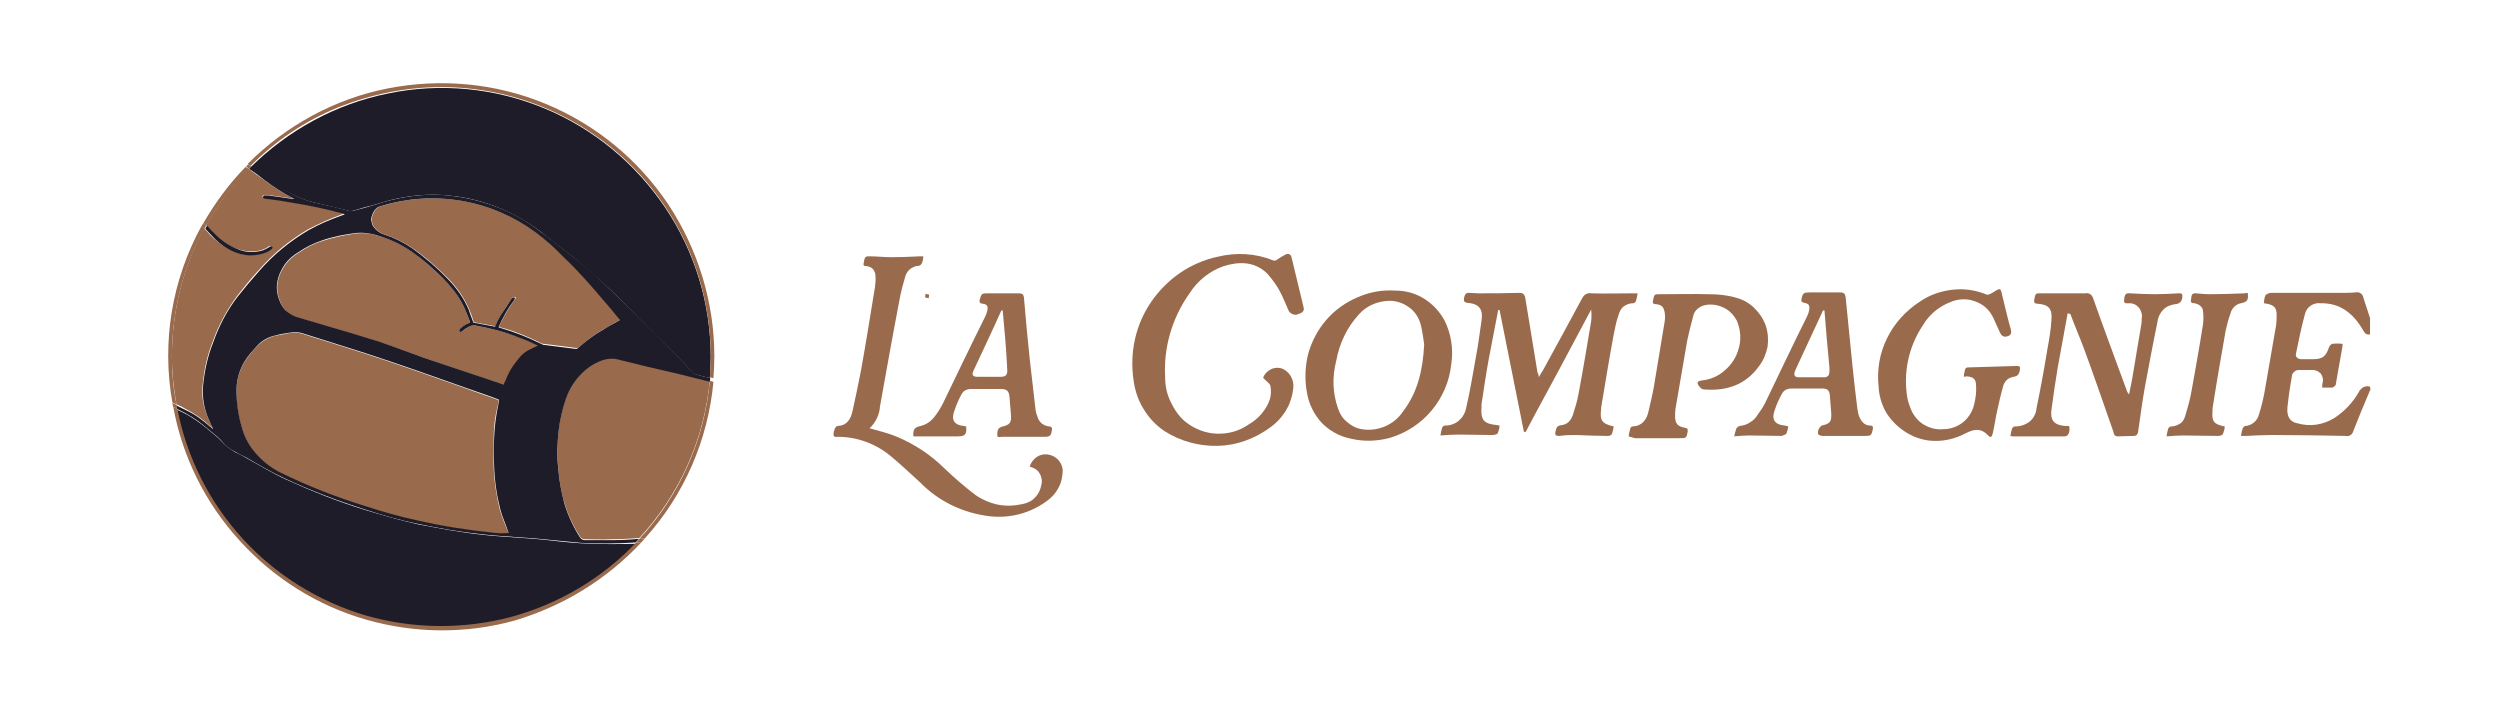 <?xml version="1.0" encoding="utf-8"?>
<!-- Generator: Adobe Illustrator 26.3.1, SVG Export Plug-In . SVG Version: 6.00 Build 0)  -->
<svg version="1.1" id="Calque_1" xmlns="http://www.w3.org/2000/svg" xmlns:xlink="http://www.w3.org/1999/xlink" x="0px" y="0px"
	 viewBox="0 0 554 159" style="enable-background:new 0 0 554 159;" xml:space="preserve">
<style type="text/css">
	.st0{fill-rule:evenodd;clip-rule:evenodd;fill:#996A4C;}
	.st1{fill:#1E1C28;}
	.st2{fill:#996A4C;}
</style>
<g>
	<g>
		<path class="st0" d="M525.3,86.4c-0.2,0.2-0.3,0.5-0.4,0.8c-1.2,2.8-2.3,5.5-3.4,8.3c-0.1,0.4-0.3,0.7-0.6,0.9
			c-0.3,0.2-0.7,0.3-1.1,0.2c-5.4-0.1-10.8-0.2-16.2-0.2c-2,0-3.9,0.1-5.9,0.2h-1.1c0.1-0.6,0.2-1.2,0.4-1.7
			c0.1-0.1,0.1-0.2,0.2-0.3c0.1-0.1,0.2-0.1,0.3-0.2c0.7,0,1.4-0.3,2-0.8c0.6-0.5,0.9-1.1,1.1-1.8c0.5-1.6,0.9-3.2,1.2-4.8
			c0.9-5,1.7-10,2.6-15c0.1-0.8,0.1-1.6,0.1-2.3c0-1.5-0.6-2.1-2.2-2.4l-0.6-0.1c0-0.6,0.1-1.2,0.3-1.7c0.1-0.2,0.3-0.3,0.5-0.4
			c0.2-0.1,0.4-0.1,0.6-0.2c5.3,0,10.6,0,15.9,0c1,0,2,0,3-0.1c0.2,0,0.4-0.1,0.6,0c0.2,0,0.4,0.1,0.5,0.2c0.2,0.1,0.3,0.2,0.4,0.4
			c0.1,0.2,0.2,0.3,0.2,0.5c0.5,1.5,1,3.1,1.5,4.6v3.6c-1,0.2-1.3-0.5-1.7-1.2c-2.1-3.5-5-5.8-9.3-5.7c-0.7-0.1-1.5,0.1-2.1,0.5
			c-0.6,0.4-1.1,1-1.3,1.8c-0.8,2.9-1.4,5.9-2,8.8c-0.2,0.8,0.3,1.2,1.1,1.3h2.6c2.2,0,2.9-0.6,3.6-2.6c0.1-0.3,0.4-0.7,0.7-0.8
			c0.8-0.1,1.5-0.1,2.3,0c0,0.3,0,0.4,0,0.5c-0.5,2.8-1,5.7-1.5,8.5c0,0.2-0.1,0.3-0.3,0.4c-0.1,0.1-0.3,0.2-0.4,0.3
			c-0.8,0-1.5,0-2.3,0c0-0.5,0-0.8,0.1-1.2c0.1-0.3,0.1-0.6,0-1c-0.1-0.3-0.2-0.6-0.4-0.9c-0.2-0.2-0.5-0.4-0.8-0.6
			c-0.3-0.1-0.6-0.2-0.9-0.2c-1.1,0-2.1,0-3.2,0c-0.4,0-0.7,0.1-1,0.4c-0.3,0.2-0.5,0.6-0.5,0.9c-0.1,0.6-0.2,1.2-0.3,1.7
			c-0.3,1.7-0.5,3.4-0.7,5.2c-0.2,2,0.5,3.3,2.2,3.6c1.4,0.4,2.8,0.5,4.2,0.3c1.4-0.2,2.7-0.7,3.9-1.4c2.3-1.5,4.2-3.5,5.5-5.8
			c0.2-0.5,0.6-0.8,1-1.1c0.5-0.2,1-0.3,1.5-0.1L525.3,86.4z"/>
		<path class="st0" d="M341,83.6c0.4-0.7,0.6-1.1,0.9-1.5c2.9-5.3,5.8-10.6,8.7-16c0.2-0.4,0.5-0.7,0.8-0.9c0.4-0.2,0.8-0.3,1.2-0.2
			c3.1,0.1,6.1,0,9.2,0h1.1c-0.1,0.6-0.2,1.2-0.4,1.8c-0.1,0.1-0.2,0.2-0.3,0.3c-0.1,0.1-0.2,0.1-0.4,0.1c-0.7,0-1.4,0.3-2,0.7
			c-0.6,0.5-0.9,1.1-1.1,1.8c-0.5,1.4-0.8,2.9-1.1,4.4c-1,5.4-1.9,10.9-2.8,16.3v0.3c-0.3,2.5,0.2,3.2,2.8,3.8
			c-0.1,0.6-0.2,1.1-0.4,1.7c-0.1,0.1-0.3,0.3-0.4,0.3c-0.2,0.1-0.4,0.1-0.5,0.1c-2.3,0-4.6-0.1-7-0.2c-1.2,0-2.5,0-3.7,0.2
			c-0.8,0-1.1-0.1-0.9-1c0.2-0.9,0.4-1.3,1.4-1.4c0.6-0.1,1.1-0.3,1.5-0.7c0.4-0.4,0.7-0.9,0.9-1.4c0.5-1.6,1-3.1,1.3-4.8
			c1-5.3,1.9-10.7,2.8-16.1c0.1-0.9,0.1-1.7,0-2.6l-7.2,13.5c-2.4,4.5-4.9,9-7.3,13.6h-0.4l-5.4-27H332c-0.7,3.6-1.4,7.3-2.1,10.9
			c-0.6,3.3-1.1,6.7-1.6,10c0,0.2,0,0.4,0,0.6c-0.2,2.9,0.5,3.7,3.4,4l0.6,0.1c0,0.6-0.2,1.2-0.4,1.7c-0.1,0.1-0.3,0.3-0.5,0.3
			s-0.4,0.1-0.6,0.1c-2.6,0-5.1-0.1-7.7-0.1c-1.2,0-2.5,0.1-3.9,0.2c0.1-0.6,0.2-1.2,0.4-1.8c0.1-0.1,0.2-0.2,0.3-0.3
			s0.3-0.1,0.4-0.1c1.1,0,2.2-0.4,3-1.1c0.8-0.7,1.4-1.7,1.6-2.8c0.9-3.8,1.5-7.7,2.2-11.5c0.5-2.6,0.8-5.2,1.2-7.8
			c0.4-2.6-0.5-3.8-3.2-4c-0.3,0-0.7-0.3-0.7-0.5c0-1.1,0.4-1.8,1.1-1.7c0.7,0,1.4,0.1,2.1,0.1c3.1,0,6,0,9-0.1
			c0.8,0,1.2,0.2,1.4,1.1c0.9,5.5,1.8,11,2.7,16.5C340.8,82.8,341,83,341,83.6z"/>
		<path class="st0" d="M204.6,56.8c0,0.5-0.1,1-0.3,1.5c-0.1,0.2-0.2,0.3-0.3,0.4c-0.1,0.1-0.3,0.2-0.4,0.2c-0.7,0-1.3,0.3-1.9,0.7
			c-0.5,0.4-0.9,1-1.1,1.7c-0.5,1.7-1,3.5-1.3,5.3c-1.5,7.8-2.9,15.7-4.3,23.5c-0.1,1.8-1,3.6-2.3,4.8c2.1,0.6,4.2,1.1,6.1,1.9
			c4,1.7,7.6,4.1,10.6,7.1c2.1,2,4.2,3.8,6.5,5.6c1.5,1.1,3.3,1.9,5.1,2.3c1.9,0.4,3.8,0.3,5.6-0.1c1.1-0.2,2.1-0.7,2.8-1.5
			c0.8-0.8,1.2-1.8,1.4-2.9c0.1-0.4,0.1-0.9,0-1.3c-0.1-0.4-0.2-0.8-0.5-1.2c-0.2-0.4-0.6-0.7-0.9-0.9c-0.4-0.2-0.8-0.4-1.2-0.5
			c0.2-0.8,0.8-1.6,1.5-2.1c0.7-0.5,1.6-0.7,2.4-0.6c0.9,0.1,1.7,0.5,2.3,1.1c0.6,0.6,1,1.4,1.1,2.3c0,1.4-0.3,2.9-1,4.1
			c-0.7,1.3-1.7,2.3-2.9,3.1c-3.6,2.5-7.9,3.6-12.3,3.1c-5.9-0.7-11.3-3.3-15.4-7.5c-2.2-2-4.3-4-6.6-5.9c-3.3-2.7-7.4-4.2-11.6-4.2
			c-0.4,0-0.9,0.2-1-0.5c0-0.7,0.4-1.9,0.9-1.9c2.1-0.1,2.9-1.5,3.3-3.2c0.7-3.1,1.3-6.1,1.9-9.1c1.1-6.1,2.1-12.4,3.1-18.5
			c0.1-0.8,0.2-1.7,0.1-2.5c0-0.5-0.2-1-0.5-1.4c-0.3-0.4-0.8-0.6-1.3-0.7c-0.4-0.1-1,0.1-0.8-0.7c0.2-1.3,0.3-1.5,1.2-1.5
			c1.7,0,3.4,0.2,5,0.2c2.1,0,4.2-0.1,6.3-0.2L204.6,56.8z"/>
		<path class="st0" d="M279.9,83.7c0.3-0.8,0.9-1.4,1.6-1.8c0.7-0.4,1.6-0.5,2.4-0.3c0.9,0.3,1.6,0.9,2.1,1.7
			c0.5,0.8,0.7,1.8,0.6,2.7c-0.2,1.7-0.7,3.4-1.6,4.9c-0.9,1.5-2.1,2.8-3.5,3.8c-3.4,2.5-7.4,4-11.6,4.1c-4.2,0.1-8.3-1-11.9-3.3
			c-1.9-1.3-3.4-2.9-4.6-4.9c-1.2-1.9-1.9-4.1-2.2-6.3c-0.9-6.1,0.4-12.3,3.9-17.4c3.5-5.1,8.7-8.7,14.7-10c4.1-1,8.4-0.8,12.3,0.8
			c0.3,0.1,0.6,0.1,0.8-0.1c0.6-0.4,1.2-0.8,1.8-1.1c0.6-0.4,1.3-0.3,1.5,0.5c0.9,3.7,1.8,7.5,2.7,11.2c0.2,0.9-0.6,1.2-1.2,1.4
			c-0.4,0.2-0.9,0.2-1.3,0c-0.4-0.2-0.8-0.5-0.9-0.9c-0.5-1.2-1-2.3-1.5-3.4c-0.8-1.7-1.9-3.2-3.1-4.6c-2.8-2.8-6.3-2.8-9.8-1.7
			c-3.1,1.1-5.7,3.2-7.5,6c-3.9,5.5-5.8,12.1-5.4,18.7c0,1.8,0.4,3.7,1.2,5.3c0.8,1.7,1.8,3.2,3.2,4.4c2,1.6,4.4,2.6,7,2.7
			c2.6,0.1,5.1-0.6,7.2-2.1c2.1-1.2,3.8-3.2,4.6-5.5c0.3-1,0.3-2.1,0.1-3.1C281.3,84.9,280.5,84.4,279.9,83.7z"/>
		<path class="st0" d="M458.2,69.4c-0.7,4-1.5,8-2.2,12c-0.5,3.1-1,6.3-1.4,9.4c-0.3,2.4,0.6,3.4,3.1,3.6c0.4,0,1-0.2,0.9,0.6
			c0,1.1-0.4,1.7-1.1,1.7h-11.5c-0.2,0-0.3-0.1-0.5-0.1c0.1-0.6,0.2-1.1,0.4-1.7c0.1-0.1,0.2-0.2,0.3-0.3c0.1-0.1,0.3-0.1,0.4-0.1
			c1.2,0,2.3-0.4,3.2-1.1c0.9-0.8,1.4-1.8,1.5-3c0.9-4.3,1.7-8.7,2.4-13c0.4-2.2,0.8-4.4,0.9-6.6c0.2-2.5-0.7-3.3-3.1-3.5
			c-0.7,0-0.8-0.3-0.7-1c0.3-1.4,0.3-1.3,1.7-1.3c3.2,0,6.5,0,9.7,0c0.3-0.1,0.7,0,1,0.2c0.3,0.2,0.5,0.5,0.6,0.8
			c2.4,6.8,4.9,13.5,7.4,20.3c0.1,0.4,0.3,0.8,0.6,1.1c0.2-1.1,0.5-2.3,0.7-3.5c0.7-4,1.3-8,2-11.9c0.1-0.5,0.1-1,0.1-1.5
			c0.1-0.4,0.1-0.8-0.1-1.3c-0.1-0.4-0.3-0.8-0.6-1.1c-0.3-0.3-0.6-0.6-1-0.7c-0.4-0.2-0.8-0.2-1.2-0.2c-0.4,0-1.1,0.2-1-0.7
			c0.1-1.3,0.4-1.6,1.3-1.5c1.8,0.1,3.7,0.2,5.5,0.2c1.8,0,3.5-0.1,5.3-0.2c0.7,0,0.9,0.1,0.8,0.9c-0.1,0.8-0.5,1.4-1.5,1.5
			c-1,0.1-2,0.5-2.7,1.2c-0.7,0.7-1.2,1.7-1.3,2.7c-1,4.8-1.9,9.7-2.8,14.5c-0.6,3.3-1,6.6-1.5,9.9c-0.1,0.6-0.4,0.9-0.9,0.9
			l-3.6,0.1c-0.8,0-0.9-0.6-1-1.1c-2.1-6-4.2-12.1-6.4-18.1c-1-2.7-2.1-5.2-3.1-7.9L458.2,69.4z"/>
		<path class="st0" d="M309.3,64.4c2.2,0,4.4,0.6,6.3,1.8c1.9,1.2,3.4,2.8,4.5,4.8c1.5,3,2,6.4,1.5,9.7c-0.4,3.8-1.9,7.3-4.3,10.2
			c-2.4,2.9-5.6,5-9.2,6.1c-2.9,0.8-5.9,0.9-8.8,0.2c-2.5-0.5-4.8-1.8-6.5-3.6c-1.7-1.9-2.8-4.2-3.2-6.7c-0.5-2.8-0.4-5.7,0.3-8.5
			c0.8-2.8,2.1-5.3,4-7.5c1.9-2.2,4.3-3.9,6.9-5C303.5,64.7,306.3,64.2,309.3,64.4L309.3,64.4z M315.6,76.3
			c-0.2-1.4-0.4-2.8-0.7-4.1c-0.4-1.7-1.3-3.2-2.8-4.2c-1.4-1-3.2-1.5-4.9-1.3c-2.3,0.2-4.5,1.2-6,2.9c-2.7,2.9-4.4,6.5-5.1,10.4
			c-0.9,3.5-0.8,7.1,0.4,10.5c0.4,1.2,1,2.2,2,3c0.9,0.8,2,1.4,3.2,1.6c1.7,0.3,3.5,0.1,5.2-0.6c1.6-0.7,3-1.8,4-3.3
			C314.1,87,315.3,82.2,315.6,76.3z"/>
		<path class="st0" d="M435.2,83.5c0-0.4,0-0.6,0.1-0.9c0.2-1.2,0.3-1.2,1.5-1.2c3.3-0.1,6.6-0.2,10-0.3c0.8,0,0.9,0.1,0.8,0.9
			c-0.1,0.7-0.4,1.4-1.4,1.5c-0.5,0.1-1.1,0.3-1.5,0.7c-0.4,0.4-0.7,0.9-0.8,1.4c-0.5,1.7-0.9,3.5-1.3,5.3c-0.4,1.8-0.6,3.4-1,5.1
			c-0.2,0.9-0.5,1.1-1.1,0.4c-1.5-1.5-2.9-1.4-4.9-0.4c-2.2,1.2-4.7,1.8-7.2,1.7c-2.5-0.1-4.9-1-6.9-2.5c-1.5-1.1-2.8-2.5-3.7-4.1
			c-0.9-1.7-1.4-3.5-1.5-5.4c-0.4-3.7,0.2-7.4,1.9-10.8c1.6-3.3,4.2-6.1,7.3-8.1c2.2-1.5,4.6-2.3,7.2-2.6c2.6-0.3,5.2,0.1,7.6,1.1
			c0.2,0,0.4,0,0.6-0.1c0.2-0.1,0.4-0.2,0.6-0.3c2-1.3,1.8-1.1,2.3,1c0.6,2.4,1.1,4.7,1.8,7.1c0.2,0.8,0,1.3-0.7,1.5
			c-0.2,0.1-0.3,0.1-0.5,0.1c-0.2,0-0.4,0-0.5-0.1c-0.2-0.1-0.3-0.2-0.4-0.3c-0.1-0.1-0.2-0.3-0.3-0.5c-0.5-1.1-1-2.2-1.5-3.3
			c-0.8-1.7-2.2-3-4-3.6c-1.7-0.7-3.7-0.6-5.4,0.1c-2.6,1-4.8,2.8-6.2,5.2c-3.2,4.8-4.4,10.6-3.4,16.2c0.1,0.6,0.3,1.1,0.5,1.7
			c0.5,1.6,1.5,3,2.8,3.9c1.4,0.9,3,1.4,4.7,1.2c1.6,0,3.2-0.6,4.4-1.6c1.2-1,2.1-2.5,2.4-4c0.3-1.3,0.5-2.6,0.4-4
			c0-1.5-0.6-2-2.1-2.1L435.2,83.5z"/>
		<path class="st0" d="M360.9,96.7c0.1-0.6,0.2-1.2,0.4-1.8c0-0.1,0.1-0.2,0.2-0.3c0.1-0.1,0.2-0.1,0.3-0.1c2.1-0.1,3.1-1.5,3.5-3.3
			c0.4-1.8,0.9-3.7,1.2-5.5c0.8-4.8,1.6-9.7,2.4-14.5c0.1-0.6,0.1-1.3,0-1.9c-0.2-1.3-0.7-1.8-2-1.9c-0.6,0-0.7-0.3-0.6-0.8
			c0.3-1.5,0.3-1.4,1.8-1.4c3.5,0,7.1-0.1,10.6,0c2.1,0,4.1,0.2,6.1,0.8c1.5,0.4,2.9,1.2,4,2.3c1.1,1.1,2,2.4,2.5,3.9
			c0.5,1.5,0.6,3.1,0.4,4.6c-0.3,1.5-0.9,3-1.8,4.2c-3,4.3-7.3,5.7-12.3,5.3c-0.2,0-0.4-0.1-0.6-0.2c-0.3-0.3-0.7-0.7-0.8-1.1
			c-0.1-0.6,0.5-0.6,1-0.7c1.9-0.2,3.7-1,5.1-2.3c1.5-1.3,2.5-2.9,3-4.8c0.6-2,0.4-4.2-0.4-6.1c-0.7-1.3-1.7-2.4-3.1-3
			c-1.3-0.6-2.9-0.8-4.3-0.4c-0.6,0.2-1.1,0.5-1.5,0.9c-0.4,0.4-0.7,0.9-0.8,1.5c-0.5,1.8-0.9,3.5-1.3,5.3c-0.9,5-1.7,10.1-2.6,15.1
			c-0.1,0.6-0.1,1.2-0.1,1.8c0,1.6,0.6,2.2,2.2,2.5c0.6,0.1,0.6,0.3,0.6,0.8c-0.3,1.5-0.3,1.5-1.8,1.5c-3.3,0-6.6,0-9.9,0
			L360.9,96.7z"/>
		<path class="st0" d="M214.1,94.5c0.2,1.8-0.3,2.2-1.9,2.2c-2.9,0-5.7,0-8.6,0h-1.2c-0.1-1.5,0.2-2,1.6-2.3
			c1.3-0.3,2.4-1.1,3.2-2.2c0.7-0.9,1.3-1.9,1.8-2.9c3.1-6.4,6.1-12.7,9.3-19.1c0.2-0.4,0.4-0.9,0.5-1.4c0.2-1-0.1-1.4-1.1-1.5
			c-0.6-0.1-0.7-0.3-0.6-0.9c0.4-1.4,0.5-1.4,1.9-1.4c2.3,0,4.5,0,6.8,0c0.7,0,1,0.2,1.1,0.9c0.4,4.6,0.8,9.2,1.3,13.8
			c0.4,3.8,0.9,7.5,1.3,11.3c0.1,0.5,0.2,0.9,0.4,1.3c0.1,0.6,0.5,1.1,0.9,1.5c0.5,0.4,1,0.6,1.7,0.7c0.5,0,0.7,0.3,0.6,0.8
			c-0.2,1.3-0.4,1.5-1.8,1.5H222c-0.4,0-1,0.3-1-0.4c0-0.7,0-1.5,0.9-1.8c2-0.5,2.3-0.9,2.1-3l-0.3-3.7c-0.1-1.2-0.6-1.7-1.8-1.7
			h-6.7c-0.5,0-0.9,0.1-1.3,0.3c-0.4,0.2-0.7,0.6-0.9,1c-0.6,1.1-1.1,2.3-1.5,3.5c-0.8,2.1,0,3.2,2.1,3.4L214.1,94.5z M222.2,68.8
			h-0.3c-2,4.5-4.1,8.9-6.2,13.4c-0.4,0.9-0.1,1.3,0.9,1.3c1.7,0,3.4,0,5.1,0c1.2,0,1.6-0.4,1.5-1.7C223,77.5,222.6,73.1,222.2,68.8
			z"/>
		<path class="st0" d="M396.3,94.5c-0.1,0.5-0.2,1-0.4,1.5c-0.1,0.2-0.3,0.3-0.5,0.4c-0.2,0.1-0.4,0.1-0.6,0.2
			c-2.4,0-4.8-0.1-7.3-0.1c-1,0-2,0.1-3.2,0.2c0.1-0.6,0.3-1.2,0.5-1.8c0.1-0.1,0.2-0.2,0.3-0.3c0.1-0.1,0.3-0.1,0.4-0.2
			c0.8-0.1,1.6-0.3,2.3-0.8c0.7-0.4,1.3-1,1.7-1.7c0.6-0.8,1.2-1.7,1.7-2.7c3.1-6.4,6.1-12.8,9.3-19.2c0.2-0.4,0.3-0.8,0.4-1.2
			c0.2-1.1,0-1.5-1.1-1.7c-0.5-0.1-0.7-0.3-0.6-0.8c0.3-1.4,0.5-1.5,1.9-1.5c2.2,0,4.5,0,6.7,0c0.8,0,1.1,0.3,1.2,1.1
			c0.5,5,1,10.1,1.5,15.1c0.3,3.2,0.7,6.4,1.1,9.6c0.1,0.6,0.2,1.2,0.4,1.7c0.2,0.5,0.5,1,0.9,1.4c0.4,0.4,1,0.6,1.5,0.6
			c0.7,0,0.7,0.4,0.6,0.9c-0.3,1.3-0.4,1.4-1.7,1.4c-3.1,0-6.3,0-9.4,0c-0.4,0-0.9-0.2-1-0.4c-0.1-0.4,0-0.7,0.1-1.1
			c0.2-0.3,0.4-0.6,0.7-0.8c1.9-0.4,2.2-0.9,2.1-2.8c-0.1-1.3-0.2-2.5-0.3-3.8c-0.1-1.3-0.6-1.6-1.7-1.6h-6.8
			c-0.5,0-0.9,0.1-1.3,0.3c-0.4,0.2-0.7,0.6-0.9,1c-0.6,1.1-1.1,2.2-1.5,3.4c-0.8,2.1-0.1,3.3,2.2,3.5L396.3,94.5z M404.3,68.8H404
			c0,0.1-0.2,0.2-0.2,0.4l-5.9,12.7c-0.1,0.2-0.2,0.4-0.2,0.6c-0.2,0.6,0,1.1,0.8,1.1c1.9,0,3.9,0,5.9,0c0.1,0,0.3,0,0.4-0.1
			c0.1-0.1,0.2-0.1,0.3-0.2c0.1-0.1,0.2-0.2,0.2-0.4c0-0.1,0.1-0.3,0.1-0.4c0-0.4,0-0.7,0-1.1C405,77.1,404.6,72.9,404.3,68.8z"/>
		<path class="st0" d="M498.1,64.9c0.2,1.6-0.1,2-1.5,2.3c-0.6,0.1-1.1,0.4-1.5,0.8c-0.4,0.4-0.7,0.9-0.8,1.4
			c-0.5,1.3-0.8,2.6-1.1,3.9c-1,5.7-2,11.4-2.9,17.2c0,0.1,0,0.3,0,0.4c-0.2,2.5,0.2,3.1,2.7,3.6c0,0.6-0.2,1.1-0.4,1.7
			c-0.1,0.1-0.3,0.3-0.5,0.3c-0.2,0.1-0.4,0.1-0.6,0.1c-2.6,0-5.2-0.1-7.8-0.1c-1.1,0-2.3,0.1-3.6,0.2c0.1-0.6,0.2-1.2,0.4-1.8
			c0.1-0.1,0.2-0.2,0.3-0.3c0.1-0.1,0.2-0.1,0.4-0.1c0.7,0,1.4-0.3,2-0.7c0.6-0.4,0.9-1.1,1.1-1.8c0.5-1.7,1-3.4,1.3-5.1
			c0.9-5,1.8-10,2.6-15.1c0.1-0.9,0.1-1.8,0-2.7c0-0.5-0.2-1-0.6-1.3c-0.3-0.3-0.8-0.5-1.3-0.6c-0.5,0-0.9-0.1-0.8-0.7
			c0.2-0.6-0.1-1.6,1.1-1.5c1.2,0.1,2,0.2,3.1,0.2c2.6,0,5.1-0.1,7.7-0.2L498.1,64.9z"/>
		<path class="st1" d="M128.8,120.4c-3.5-0.2-7-0.7-10.4-1c-1.4-0.1-2.8-0.2-4.3-0.3c-2.4-0.2-4.8-0.3-7.2-0.6
			c-4.8-0.5-9.5-1.4-14.2-2.3c-4-0.9-7.9-2-11.8-3.2c-5.9-1.8-11.7-4.1-17.4-6.7c-3.1-1.4-6-3.2-8.9-4.8c-0.8-0.5-1.6-0.9-2.5-1.3
			c-1.2-0.7-2.3-1.6-3.2-2.6c-0.2-0.2-0.4-0.4-0.6-0.6c-1-0.8-2-1.7-3-2.5c-1.9-1.5-3.9-2.8-6.1-3.7c2.1,10.7,7.1,20.7,14.5,28.8
			c7.4,8.1,16.8,14,27.3,17.1c10.5,3.1,21.7,3.2,32.2,0.3c10.6-2.8,20.2-8.5,27.7-16.5C136.9,120.6,132.9,120.6,128.8,120.4z"/>
		<path class="st2" d="M46.4,94.3l0.5,0.4c0,0,0.1,0,0.2,0.1c-0.4-0.8-0.7-1.5-1-2.2c-1-2.3-1.5-4.8-1.2-7.3c0.3-3.3,1-6.5,2.2-9.5
			c1.3-3.7,3.2-7.2,5.5-10.3c1.5-1.9,3-3.8,4.7-5.6c3.1-3.6,6.9-6.7,11-9.1c2.3-1.2,4.7-2.3,7.2-3.2l0.8-0.3
			c-0.2-0.1-0.3-0.2-0.5-0.2c-3.7-1-7.5-1.8-11.3-2.4c-1.8-0.3-3.6-0.5-5.4-0.8c-0.2,0-0.4-0.1-0.6-0.1c-0.2,0-0.4-0.1-0.3-0.3
			c0-0.2,0.2-0.3,0.4-0.3c0.2,0,0.4,0,0.7,0l4.9,0.7L65,44c-0.1-0.1-0.2-0.1-0.3-0.2c-2.2-1.1-4.3-2.5-6.3-4
			c-1.1-0.8-2.3-1.6-3.4-2.5c-3.6,3.8-6.8,8-9.3,12.6c0.7,0.7,1.3,1.4,2,2.1c1.4,1.5,3.1,2.6,5,3.2c1.7,0.6,3.6,0.7,5.3,0.2
			c0.5-0.2,1-0.4,1.4-0.7c0.1-0.1,0.2-0.2,0.3-0.2c0.1,0,0.3,0,0.4,0.1c0,0.1,0.1,0.1,0.1,0.2c0,0.1,0,0.1-0.1,0.2
			c-0.3,0.3-0.6,0.5-1,0.7c-1.3,0.6-2.6,0.8-4,0.8c-1.7-0.1-3.4-0.6-4.8-1.5c-1.3-0.8-2.5-1.7-3.6-2.8c-0.5-0.6-1-1.1-1.5-1.6
			c-4.7,8.7-7.1,18.5-7.1,28.4c0,3.6,0.4,7.1,1,10.6c0.8,0.3,1.5,0.7,2.2,1.1C43.2,91.7,44.9,92.9,46.4,94.3z"/>
		<path class="st2" d="M110.8,113.1c-0.8-3.2-1.3-6.5-1.4-9.7c-0.1-2.1,0-4.3,0-6.4c0-2.4,0.3-4.8,0.9-7.1c0.1-0.4,0.1-0.8,0.2-1.2
			c-0.3-0.1-0.5-0.2-0.7-0.3c-2.2-0.8-4.4-1.5-6.5-2.3c-7.6-2.7-15.2-5.4-22.9-7.9c-4.4-1.4-8.9-2.8-13.3-4.2
			c-0.9-0.3-1.9-0.4-2.9-0.2c-1,0.2-2.1,0.4-3.1,0.6c-1.4,0.3-2.7,1-3.7,1.9c-0.7,0.7-1.3,1.3-1.9,2.1c-2,2.3-3.1,5.2-3.1,8.2
			c-0.1,2.8,0.4,5.6,1.2,8.3c0.7,2.2,1.8,4.2,3.2,5.9s3.3,3.1,5.3,4.1c6.1,3.1,12.5,5.6,19,7.5c3.7,1.2,7.5,2.3,11.3,3.1
			c5.8,1.2,11.6,2.1,17.5,2.8c0.9,0.1,1.8,0.1,2.9,0.2c-0.1-0.3-0.2-0.5-0.2-0.6C111.9,116.2,111.3,114.7,110.8,113.1z"/>
		<path class="st1" d="M65.9,43.6c1.5,0.7,3.1,1.2,4.7,1.5c2.2,0.5,4.4,1.1,6.6,1.6c0.3,0.1,0.7,0.1,1,0c1.6-0.5,3.1-0.9,4.7-1.3
			c1.3-0.4,2.6-0.8,3.8-1.1c4.1-1,8.3-1.4,12.5-1c5.9,0.5,11.6,2.4,16.7,5.4c1.8,1.1,3.6,2.3,5.2,3.7c2.1,1.7,4.3,3.3,6.4,5
			c1.9,1.6,3.8,3.2,5.6,4.8c2.4,2.2,4.6,4.4,6.9,6.7c3.4,3.4,6.9,6.8,10.3,10.3c1.1,1.1,2.1,2.2,3.1,3.4c0.2,0.2,0.5,0.4,0.8,0.4
			l3.1,0.8c0.1-1.5,0.2-3.1,0.2-4.6c0-11.8-3.5-23.4-10.1-33.2c-6.6-9.8-15.9-17.5-26.8-22c-10.9-4.5-23-5.7-34.5-3.3
			c-11.6,2.3-22.2,8.1-30.6,16.4c1.4,0.9,2.7,1.9,4,2.9C61.5,41.3,63.6,42.5,65.9,43.6L65.9,43.6z"/>
		<path class="st2" d="M105.7,72.2c-0.6-0.2-1.3-0.1-1.8,0.2c-0.5,0.3-1,0.7-1.5,1c-0.2,0.1-0.3,0.3-0.5,0.1s-0.2-0.4,0-0.6
			c0.1-0.1,0.2-0.2,0.3-0.3c0.4-0.3,0.8-0.5,1.2-0.8c0.2-0.1,0.5-0.2,0.7-0.3c0-0.2-0.1-0.4-0.1-0.6c-0.5-1.2-0.9-2.4-1.5-3.5
			c-1.1-2.1-2.5-4-4.2-5.6c-2.1-2.1-4.3-4-6.7-5.8c-2.5-1.8-5.4-3.2-8.4-3.9c-1.3-0.4-2.6-0.5-3.9-0.4c-2.7,0.3-5.4,0.9-7.9,1.7
			c-1.9,0.6-3.6,1.5-5.2,2.6c-1.2,0.7-2.2,1.6-3,2.7c-1.7,2.4-2.3,5-1.2,7.9c0.3,0.9,0.7,1.6,1.4,2.3c0.6,0.6,1.4,1.1,2.3,1.4
			c2,0.6,4,1.2,6.1,1.8c4.1,1.2,8.2,2.4,12.3,3.7c3.4,1.1,6.7,2.4,10.1,3.6c5.8,2,11.5,3.9,17.3,5.8c0.1,0,0.2,0.1,0.4,0.1
			c0.3-0.6,0.6-1.2,0.8-1.8c0.6-1.4,1.4-2.8,2.5-3.9c0.6-0.8,1.4-1.4,2.3-1.9c0.6-0.3,1.2-0.7,2-1.1c-1.5-0.6-2.8-1.2-4.2-1.8
			C112,73.6,108.9,72.8,105.7,72.2z"/>
		<path class="st2" d="M128.2,77c1.7-1.5,3.5-2.9,5.5-4c1.2-0.7,2.5-1.4,3.8-2.2l-0.7-0.8c-0.9-1-1.8-2.1-2.6-3.1
			c-2.9-3.6-6.1-7.1-9.5-10.3c-1.9-1.8-3.9-3.6-5.9-5.1c-4.9-3.6-10.5-6-16.5-7c-6-1-12.1-0.6-17.9,1.2c-0.3,0.1-0.6,0.2-0.8,0.4
			c-0.2,0.2-0.5,0.4-0.6,0.7c-0.2,0.3-0.3,0.5-0.4,0.8c-0.2,0.4-0.2,0.9-0.2,1.4c0.1,0.5,0.2,0.9,0.5,1.3c0.6,0.8,1.4,1.4,2.4,1.7
			c2.2,0.7,4.2,1.7,6.1,3c2.8,1.9,5.4,4.2,7.8,6.6c2,2,3.7,4.4,4.8,7c0.4,0.9,0.7,1.8,1,2.8l4.8,0.9c0.4-0.9,0.8-1.8,1.3-2.6
			c0.7-1.2,1.5-2.4,2.3-3.5c0.1-0.2,0.3-0.5,0.7-0.4s0.1,0.4-0.2,0.8c-1.2,1.7-2.3,3.6-3.2,5.5c0,0.1-0.1,0.2-0.1,0.3
			c0.1,0.1,0.1,0.1,0.1,0.1l0.4,0.1c3,0.8,5.9,2,8.7,3.4c0.2,0.1,0.4,0.2,0.7,0.2l7.1,0.9c0.1,0,0.3,0,0.4,0
			C128,77.1,128.1,77.1,128.2,77L128.2,77z"/>
		<path class="st2" d="M137.1,79.5c-1.5-0.3-3-0.2-4.3,0.4c-1.2,0.5-2.3,1.2-3.3,2.1c-1.9,1.7-3.3,3.8-4.1,6.2
			c-0.8,2.3-1.3,4.6-1.6,7c-0.3,2.8-0.3,5.6-0.1,8.4c0.2,2.7,0.6,5.3,1.4,7.9c0.8,2.7,2,5.2,3.5,7.5c0.1,0.2,0.3,0.3,0.5,0.4
			c0.2,0.1,0.4,0.1,0.6,0.1c1.9,0,3.7,0.1,5.6,0c2.1,0,4.2-0.1,6.4-0.3c8.9-9.6,14.4-21.9,15.6-35c-2.4-0.6-4.7-1.2-7.1-1.8
			C145.8,81.6,141.4,80.7,137.1,79.5z"/>
		<path class="st1" d="M135.3,119.7c-1.9,0-3.7,0-5.6,0c-0.2,0-0.4,0-0.6-0.1c-0.2-0.1-0.3-0.2-0.5-0.4c-1.5-2.3-2.7-4.9-3.5-7.5
			c-0.7-2.6-1.2-5.2-1.4-7.9c-0.3-2.8-0.2-5.6,0.1-8.4c0.3-2.4,0.8-4.7,1.6-7c0.8-2.4,2.2-4.5,4.1-6.2c1-0.9,2.1-1.6,3.3-2.1
			c1.4-0.6,2.9-0.8,4.3-0.4c4.3,1.1,8.6,2.1,13,3.1c2.4,0.6,4.8,1.2,7.2,1.8l0.1-0.8l-3.1-0.8c-0.3-0.1-0.6-0.2-0.8-0.4
			c-1-1.1-2-2.3-3.1-3.4c-3.4-3.5-6.8-6.9-10.3-10.3c-2.3-2.2-4.6-4.5-6.9-6.7c-1.8-1.7-3.7-3.3-5.6-4.8c-2.1-1.7-4.3-3.3-6.4-5
			c-1.7-1.3-3.4-2.6-5.2-3.7c-5.1-3-10.8-4.8-16.7-5.4c-4.2-0.4-8.4,0-12.5,1c-1.3,0.3-2.6,0.7-3.8,1.1c-1.6,0.5-3.1,0.9-4.7,1.3
			c-0.3,0.1-0.7,0.1-1,0c-2.2-0.6-4.4-1.1-6.6-1.6c-1.6-0.3-3.2-0.8-4.7-1.5c-2.2-1.1-4.3-2.3-6.3-3.8c-1.3-1-2.7-1.9-4-2.9
			l-0.5,0.5c1.2,0.8,2.3,1.6,3.4,2.5c2,1.5,4.1,2.9,6.3,4c0.1,0.1,0.2,0.1,0.3,0.2L64.3,44l-4.9-0.7c-0.2,0-0.4,0-0.7,0
			c-0.1,0-0.3-0.1-0.4,0.3c-0.1,0.4,0.2,0.3,0.3,0.4c0.2,0.1,0.4,0.1,0.7,0.1c1.8,0.2,3.6,0.5,5.3,0.8c3.8,0.6,7.6,1.4,11.3,2.4
			c0.1,0,0.3,0.1,0.5,0.2l-0.8,0.3c-2.5,0.9-4.9,1.9-7.2,3.2c-4.1,2.4-7.9,5.5-11,9.1c-1.6,1.8-3.2,3.7-4.7,5.6
			c-2.4,3.1-4.2,6.6-5.5,10.3c-1.2,3-1.9,6.3-2.2,9.5c-0.2,2.5,0.2,5,1.2,7.3c0.3,0.7,0.6,1.4,1,2.2c-0.1,0-0.2,0-0.2-0.1l-0.5-0.4
			c-1.6-1.4-3.3-2.7-5.3-3.6c-0.7-0.4-1.5-0.7-2.2-1.1l0.2,0.8c2.2,1,4.3,2.3,6.1,3.8c1,0.8,2,1.7,3,2.5c0.2,0.2,0.4,0.4,0.6,0.6
			c0.9,1.1,1.9,2,3.2,2.6c0.8,0.5,1.7,0.9,2.5,1.3c2.9,1.7,5.8,3.4,8.9,4.8c5.6,2.6,11.4,4.8,17.4,6.7c3.9,1.3,7.8,2.4,11.8,3.2
			c4.7,1,9.4,1.8,14.2,2.3c2.4,0.3,4.8,0.4,7.2,0.6c1.4,0.1,2.8,0.2,4.3,0.3c3.5,0.3,6.9,0.7,10.4,1c4,0.2,8.1,0.2,12.1-0.1
			c0.2-0.3,0.5-0.5,0.7-0.8C139.6,119.6,137.5,119.7,135.3,119.7z M109.8,118.1c-5.9-0.6-11.7-1.5-17.4-2.8
			c-3.8-0.8-7.6-1.9-11.3-3.1c-6.5-2-12.9-4.5-19-7.5c-2-1-3.8-2.4-5.3-4.1c-1.5-1.7-2.6-3.7-3.2-5.9c-0.8-2.7-1.2-5.4-1.2-8.2
			c0-3,1.1-5.9,3.1-8.2c0.6-0.7,1.2-1.4,1.9-2.1c1.1-1,2.3-1.6,3.8-1.9c1-0.3,2-0.4,3.1-0.6c1-0.2,2-0.1,2.9,0.2
			c4.4,1.4,8.9,2.8,13.3,4.2c7.7,2.5,15.3,5.2,22.9,7.9c2.2,0.8,4.4,1.5,6.5,2.3c0.2,0.1,0.5,0.2,0.7,0.3c-0.1,0.4-0.1,0.8-0.2,1.2
			c-0.5,2.3-0.8,4.7-0.9,7.1c-0.1,2.1-0.1,4.3,0,6.4c0.1,3.3,0.6,6.6,1.4,9.7c0.4,1.5,1.1,3,1.6,4.5c0.1,0.2,0.1,0.4,0.2,0.6
			C111.7,118.2,110.7,118.2,109.8,118.1L109.8,118.1z M117.1,77.6c-0.9,0.5-1.6,1.1-2.2,1.9c-1,1.2-1.9,2.5-2.5,3.9
			c-0.2,0.6-0.5,1.2-0.8,1.8c-0.1,0-0.2,0-0.3-0.1c-5.8-1.9-11.6-3.9-17.3-5.8c-3.4-1.2-6.7-2.5-10-3.6c-4.1-1.3-8.2-2.5-12.3-3.7
			c-2-0.6-4-1.2-6.1-1.8c-0.8-0.3-1.6-0.8-2.3-1.4c-0.6-0.6-1.1-1.4-1.4-2.3c-1.1-2.8-0.5-5.4,1.2-7.9c0.8-1.1,1.8-2,3-2.7
			c1.6-1.1,3.4-2,5.2-2.6c2.6-0.9,5.2-1.4,7.9-1.7c1.3-0.1,2.6,0.1,3.8,0.4c3,0.8,5.9,2.1,8.4,3.9c2.4,1.7,4.7,3.7,6.8,5.8
			c1.7,1.7,3.2,3.6,4.3,5.7c0.6,1.1,1,2.3,1.5,3.5c0.1,0.2,0.1,0.4,0.1,0.6c-0.2,0.1-0.5,0.2-0.7,0.3c-0.4,0.2-0.8,0.5-1.2,0.8
			c-0.1,0.1-0.2,0.2-0.3,0.3c-0.2,0.2-0.2,0.4,0,0.6s0.4,0,0.5-0.1c0.5-0.4,1-0.7,1.5-1c0.6-0.3,1.2-0.4,1.8-0.2
			c3.2,0.6,6.3,1.4,9.3,2.6c1.4,0.5,2.7,1.1,4.2,1.8C118.4,76.9,117.8,77.3,117.1,77.6L117.1,77.6z M119.7,76.1
			c-2.8-1.4-5.7-2.5-8.7-3.4l-0.4-0.1c0,0-0.1-0.1-0.1-0.1c0-0.1,0.1-0.2,0.1-0.3c0.9-1.9,1.9-3.8,3.2-5.5c0.3-0.4,0.4-0.7,0.2-0.8
			c-0.2-0.1-0.5,0.1-0.7,0.4c-0.8,1.2-1.5,2.3-2.3,3.5c-0.5,0.8-0.9,1.7-1.3,2.6l-4.8-0.9c-0.3-0.9-0.7-1.8-1-2.8
			c-1.1-2.6-2.8-5-4.8-7c-2.4-2.5-5-4.7-7.8-6.7c-1.9-1.3-3.9-2.3-6.1-3c-1-0.3-1.8-0.9-2.4-1.7c-0.3-0.4-0.4-0.8-0.5-1.3
			c-0.1-0.5,0-0.9,0.2-1.4c0.1-0.3,0.2-0.6,0.4-0.8c0.1-0.3,0.4-0.5,0.6-0.7c0.2-0.2,0.5-0.3,0.8-0.4c5.8-1.8,11.9-2.2,17.9-1.2
			c6,1,11.6,3.4,16.5,7c2.1,1.6,4.1,3.3,5.9,5.2c3.4,3.2,6.5,6.7,9.5,10.3c0.9,1,1.8,2.1,2.6,3.1l0.7,0.8c-1.3,0.8-2.6,1.4-3.8,2.2
			c-2,1.1-3.8,2.5-5.5,4c-0.1,0.1-0.2,0.2-0.3,0.2c-0.1,0-0.2,0-0.4,0l-7.1-0.9C120.2,76.3,120,76.2,119.7,76.1L119.7,76.1z"/>
		<path class="st1" d="M50.4,55.1c1.5,0.9,3.1,1.4,4.9,1.5c1.4,0,2.7-0.2,4-0.8c0.4-0.2,0.7-0.4,1-0.7c0-0.1,0.1-0.1,0.1-0.2
			c0-0.1,0-0.1-0.1-0.2c-0.1-0.1-0.3-0.1-0.4-0.1c-0.1,0-0.2,0.1-0.3,0.2c-0.5,0.3-0.9,0.5-1.4,0.7c-1.7,0.5-3.6,0.5-5.3-0.2
			c-1.9-0.7-3.6-1.8-5-3.2c-0.7-0.7-1.4-1.4-2-2.1c-0.1,0.2-0.3,0.4-0.4,0.7c0.5,0.5,1,1.1,1.5,1.6C48,53.4,49.1,54.3,50.4,55.1
			L50.4,55.1z"/>
		<path class="st2" d="M55.1,37.4L54.4,37c-3.6,3.7-6.7,7.9-9.3,12.4l0.6,0.6C48.2,45.4,51.4,41.2,55.1,37.4L55.1,37.4z"/>
		<path class="st2" d="M38.1,79c0-9.9,2.4-19.7,7.2-28.4L44.7,50c-6.6,12-8.9,25.8-6.5,39.2l0.9,0.4C38.4,86.1,38.1,82.6,38.1,79
			L38.1,79z"/>
		<path class="st2" d="M142.2,120.1l-0.8,0.1H141c-7.5,7.9-17.1,13.6-27.7,16.5c-10.6,2.8-21.7,2.7-32.2-0.3c-10.5-3.1-20-9-27.3-17
			c-7.4-8.1-12.4-18-14.5-28.8l-0.9-0.4c2,11,7.1,21.3,14.7,29.6c7.5,8.3,17.2,14.4,28,17.5c10.8,3.1,22.2,3.2,33,0.2
			C124.8,134.3,134.5,128.4,142.2,120.1L142.2,120.1z"/>
		<path class="st2" d="M141.7,119.4l1.2-0.1c8.7-9.6,14-21.8,15.2-34.7l-0.8-0.2C156.1,97.5,150.6,109.8,141.7,119.4z"/>
		<path class="st2" d="M97.8,19.3c15.8,0,31,6.3,42.2,17.5s17.5,26.4,17.5,42.2c0,1.6-0.1,3.1-0.2,4.6l0.8,0.2
			c0.1-1.6,0.2-3.2,0.2-4.8c0-12-3.6-23.7-10.2-33.7c-6.7-10-16.1-17.7-27.2-22.3c-11.1-4.6-23.3-5.7-35-3.4s-22.5,8.2-31,16.7
			l0.6,0.5c5.5-5.6,12.1-10,19.4-13C82.2,20.9,90,19.3,97.8,19.3L97.8,19.3z"/>
		<path class="st2" d="M141,120.2h0.4l0.8-0.1l0.7-0.8l-1.2,0.1C141.5,119.7,141.2,120,141,120.2z"/>
		<path class="st2" d="M205,65.9l0.8,0.2l0.1-0.8l-0.8-0.2L205,65.9z"/>
		<path class="st2" d="M55.6,36.9l-0.6-0.5c-0.2,0.2-0.3,0.4-0.5,0.5l0.7,0.5L55.6,36.9z"/>
		<path class="st2" d="M39.1,89.7l-0.9-0.4c0,0.3,0.1,0.6,0.2,0.9l0.9,0.4L39.1,89.7z"/>
		<path class="st2" d="M45.7,50l-0.6-0.6c-0.1,0.2-0.3,0.4-0.4,0.7l0.6,0.6C45.4,50.4,45.6,50.2,45.7,50z"/>
	</g>
</g>
</svg>
